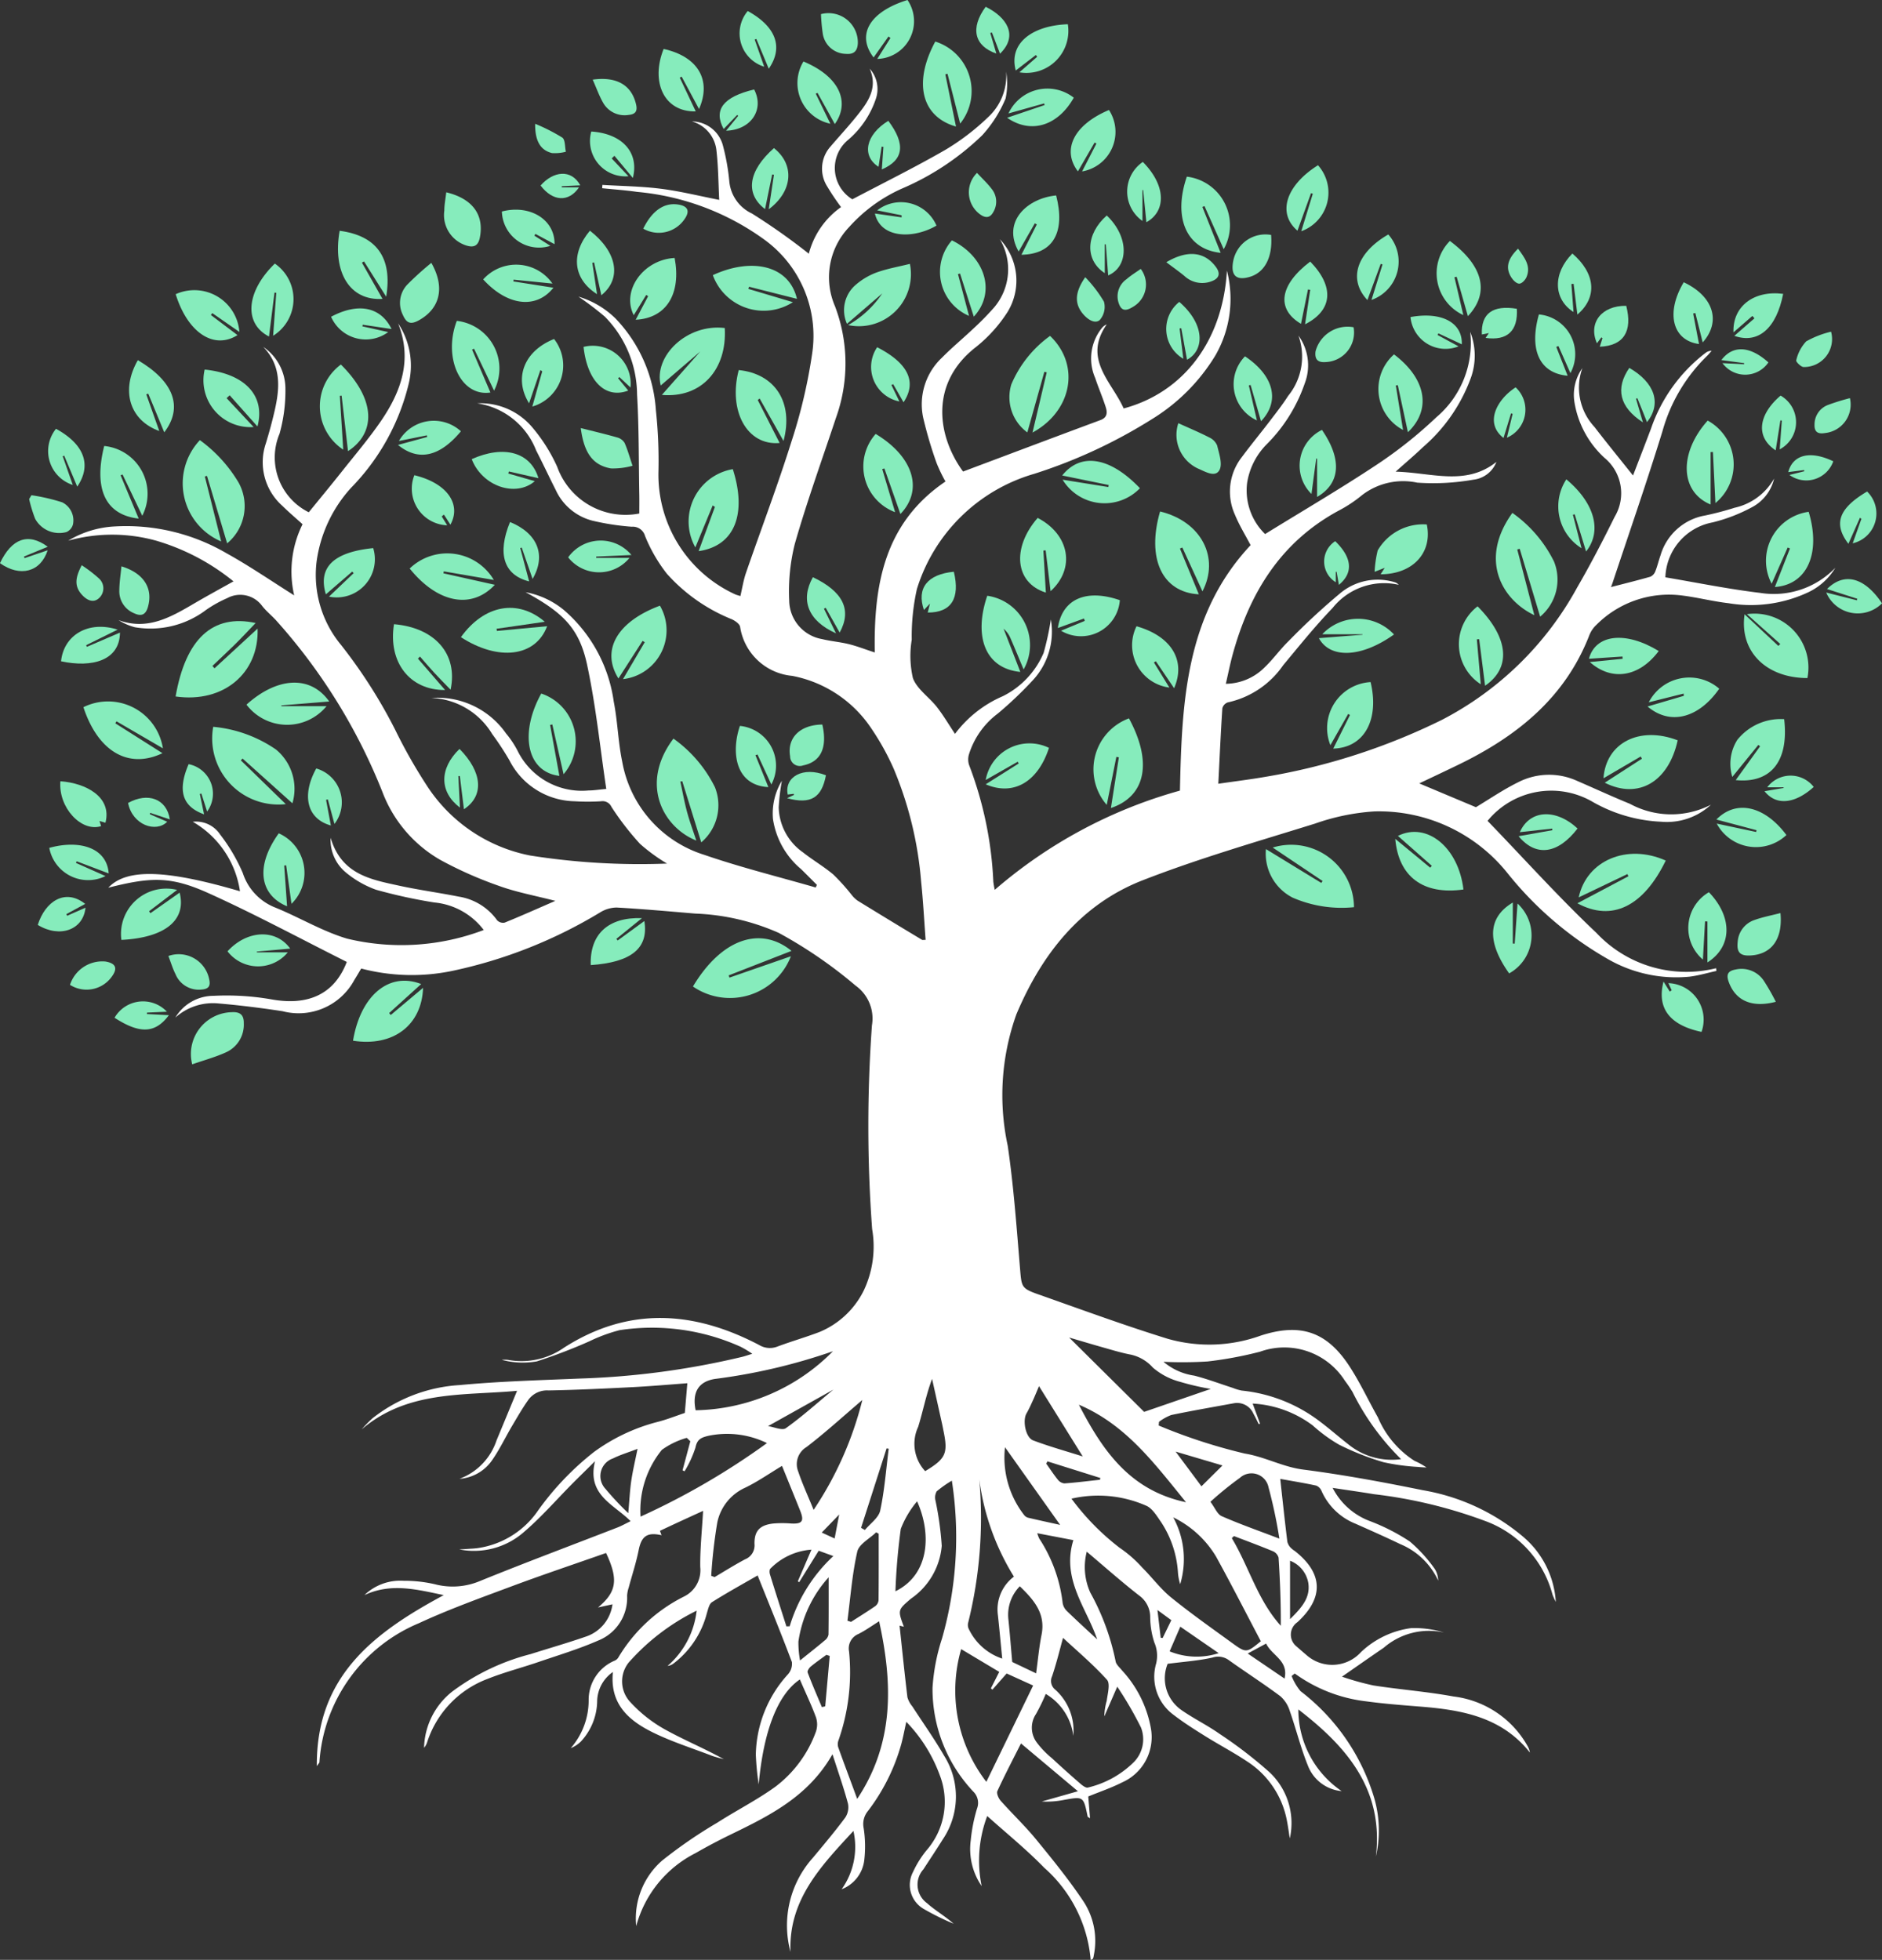 <svg id="Group_32" data-name="Group 32" xmlns="http://www.w3.org/2000/svg" xmlns:xlink="http://www.w3.org/1999/xlink" width="105.792" height="110.185" viewBox="0 0 105.792 110.185">
  <rect x="0" y="0" width="105.792" height="110.185" fill="#333333" stroke="none"/>
  <defs>
    <clipPath id="clip-path">
      <rect id="Rectangle_17" data-name="Rectangle 17" width="105.792" height="110.185" fill="#fff"/>
    </clipPath>
  </defs>
  <g id="Group_31" data-name="Group 31" clip-path="url(#clip-path)">
    <path id="Path_59" data-name="Path 59" d="M105.652,349.9l-2.8-2.515-.1.1,2.527,2.461A3.717,3.717,0,0,1,101.2,345.6a7.39,7.39,0,0,1,3.53,1.278,2.865,2.865,0,0,1,.922,3.022" transform="translate(-89.215 -304.738)" fill="#86ecbc"/>
    <path id="Path_60" data-name="Path 60" d="M313.613,353.642c.123.57.225,1.146.377,1.708s.348,1.082.521,1.61c-1.874-.748-3.2-3.192-1.286-5.733a7.363,7.363,0,0,1,2.333,2.734,2.743,2.743,0,0,1-.769,3.1l-1.067-3.434-.109.012" transform="translate(-275.369 -309.702)" fill="#86ecbc"/>
    <path id="Path_61" data-name="Path 61" d="M83.493,299.586c.56-3.229,2.077-4.661,4.5-4.132-.427.443-.8.847-1.195,1.235s-.823.786-1.236,1.179l.118.132,2.422-2.232c.088,2.489-1.9,4.2-4.6,3.818" transform="translate(-73.622 -260.428)" fill="#86ecbc"/>
    <path id="Path_62" data-name="Path 62" d="M712.143,243.91a7.293,7.293,0,0,1,2.338,2.732,2.715,2.715,0,0,1-.778,3.1l-1.149-3.816-.139.038.961,3.695c-1.805-.857-3.14-3.108-1.233-5.752" transform="translate(-627.127 -215.073)" fill="#86ecbc"/>
    <path id="Path_63" data-name="Path 63" d="M87.955,209.305a8.005,8.005,0,0,1,2.164,2.368,2.724,2.724,0,0,1-.633,3.434l-1.133-3.791-.122.028L89.15,215a3.547,3.547,0,0,1-1.194-5.7" transform="translate(-76.717 -184.559)" fill="#86ecbc"/>
    <path id="Path_64" data-name="Path 64" d="M334.99,446.872l-3.531,1.377.043.125,3.453-1.2a3.673,3.673,0,0,1-5.506,1.7c1.657-2.759,3.851-3.387,5.543-2" transform="translate(-290.497 -393.412)" fill="#86ecbc"/>
    <path id="Path_65" data-name="Path 65" d="M601.926,401.984l3.107,1.9.075-.107-2.805-1.881a3.531,3.531,0,0,1,4.569,3.353,6.9,6.9,0,0,1-3.45-.538,2.775,2.775,0,0,1-1.5-2.722" transform="translate(-530.761 -354.246)" fill="#86ecbc"/>
    <path id="Path_66" data-name="Path 66" d="M481.232,165.154l.8-3.39-.133-.031-.957,3.408a2.452,2.452,0,0,1-.9-2.7,6.462,6.462,0,0,1,2.178-2.726c1.725,1.647,1.231,4.238-1,5.441" transform="translate(-423.193 -140.83)" fill="#86ecbc"/>
    <path id="Path_67" data-name="Path 67" d="M754.941,406.405c-1.248,2.571-3.016,3.459-4.966,2.4l2.869-1.519-.058-.123-2.737,1.311c.443-2.081,2.719-3.041,4.891-2.072" transform="translate(-661.306 -358.022)" fill="#86ecbc"/>
    <path id="Path_68" data-name="Path 68" d="M549.519,243.2c2.318.557,3.367,2.6,2.382,4.49l-1.131-2.464-.135.057,1.063,2.574c-2.07-.111-2.945-2.022-2.179-4.658" transform="translate(-484.308 -214.444)" fill="#86ecbc"/>
    <path id="Path_69" data-name="Path 69" d="M521.835,341.581c1.3,2.391,1,4.364-1.013,5.043l.447-2.85-.141-.026-.54,2.7a3.053,3.053,0,0,1,1.247-4.864" transform="translate(-458.375 -301.196)" fill="#86ecbc"/>
    <path id="Path_70" data-name="Path 70" d="M44.127,336.363l-2.606-1.518-.069.111,2.65,1.68c-1.925.92-3.633-.116-4.443-2.586a3.122,3.122,0,0,1,4.468,2.313" transform="translate(-34.97 -294.291)" fill="#86ecbc"/>
    <path id="Path_71" data-name="Path 71" d="M313.8,159.554l2.161-2.443-2.225,1.913c-.413-1.648,1.469-3.488,3.6-3.231.136,2.331-1.311,3.956-3.534,3.761" transform="translate(-276.595 -137.352)" fill="#86ecbc"/>
    <path id="Path_72" data-name="Path 72" d="M328.66,225.137l-.975,2.36a2.988,2.988,0,0,1,2.106-4.4c.78,2.428.172,4.307-1.921,4.61l.915-2.487-.125-.083" transform="translate(-288.598 -196.721)" fill="#86ecbc"/>
    <path id="Path_73" data-name="Path 73" d="M439.532,19.756a2.919,2.919,0,0,1,1.4,4.612l-.712-2.8-.123.03.6,2.937c-1.963-.561-2.4-2.5-1.165-4.778" transform="translate(-386.958 -17.42)" fill="#86ecbc"/>
    <path id="Path_74" data-name="Path 74" d="M829.162,291.856l1.9,1.78.109-.107-1.875-1.677a3.032,3.032,0,0,1,3.4,3.592c-2.3,0-3.836-1.484-3.531-3.588" transform="translate(-731.097 -257.323)" fill="#86ecbc"/>
    <path id="Path_75" data-name="Path 75" d="M171.7,466.569,169.9,468.2l.088.111,1.82-1.531c-.073,2.109-1.689,3.329-3.939,2.975.41-2.484,1.977-3.9,3.826-3.19" transform="translate(-148.025 -411.245)" fill="#86ecbc"/>
    <path id="Path_76" data-name="Path 76" d="M762.443,352.223l2.092-1.351-.07-.124-2.093,1.226c.136-1.988,2.021-2.961,4.172-2.135-.508,2.322-2.2,3.343-4.1,2.384" transform="translate(-672.237 -308.218)" fill="#86ecbc"/>
    <path id="Path_77" data-name="Path 77" d="M153.382,178.124a2.92,2.92,0,0,1-.132-4.785c2.025,2.012,1.934,3.875.4,4.869l-.359-3.119-.1.007.191,3.028" transform="translate(-134.088 -152.845)" fill="#86ecbc"/>
    <path id="Path_78" data-name="Path 78" d="M401.369,128.845a1.876,1.876,0,0,1,.51-2.21,3.829,3.829,0,0,1,1.159-.68c.6-.215,1.238-.325,1.868-.482a2.926,2.926,0,0,1-3.473,3.442,5.7,5.7,0,0,0,1.918-1.779Z" transform="translate(-353.758 -110.638)" fill="#86ecbc"/>
    <path id="Path_79" data-name="Path 79" d="M253.321,334.349l-.633-2.8-.125.026.522,2.865c-1.819-.219-2.269-2.364-1.019-4.63a2.837,2.837,0,0,1,1.254,4.537" transform="translate(-221.641 -290.819)" fill="#86ecbc"/>
    <path id="Path_80" data-name="Path 80" d="M803.315,201.768v2.947c-1.733-.719-1.785-2.912-.163-4.718a2.81,2.81,0,0,1,.434,4.636l-.141-2.872-.131.007" transform="translate(-707.158 -176.351)" fill="#86ecbc"/>
    <path id="Path_81" data-name="Path 81" d="M351.026,177.66l1.232,2.416c-1.833.165-2.9-1.8-2.3-4.1,2.054.21,3.094,1.828,2.518,3.988l-1.344-2.391-.1.085" transform="translate(-308.432 -155.171)" fill="#86ecbc"/>
    <path id="Path_82" data-name="Path 82" d="M291.3,292.144l1.223-2.078-.122-.073-1.357,2.113c-1-1.6-.06-3.2,2.333-4.092a2.763,2.763,0,0,1-2.077,4.13" transform="translate(-256.28 -253.962)" fill="#86ecbc"/>
    <path id="Path_83" data-name="Path 83" d="M667.211,398.822c-2.265.321-3.651-.721-3.834-2.847l1.965,1.621.09-.106-1.906-1.681c1.633-.812,3.409.656,3.684,3.013" transform="translate(-584.946 -348.814)" fill="#86ecbc"/>
    <path id="Path_84" data-name="Path 84" d="M219.143,290.7c1.312-1.827,3.205-2.162,4.716-.865l-2.713.393.018.121,2.826-.265c-.652,1.735-2.748,1.976-4.847.616" transform="translate(-193.234 -254.878)" fill="#86ecbc"/>
    <path id="Path_85" data-name="Path 85" d="M469.062,287.435c-.253-.6-.49-1.184-.741-1.758a1.447,1.447,0,0,0-.386-.532l.942,2.43c-2.025-.2-2.621-2.052-1.86-4.282a2.8,2.8,0,0,1,2.045,4.143" transform="translate(-411.521 -249.799)" fill="#86ecbc"/>
    <path id="Path_86" data-name="Path 86" d="M343.621,128.262l-2.69-.68-.036.122,2.5.746a3.042,3.042,0,0,1-4.5-1.52c2.147-.993,4.275-.589,4.729,1.332" transform="translate(-298.825 -111.461)" fill="#86ecbc"/>
    <path id="Path_87" data-name="Path 87" d="M188.241,298.771l1.526,1.765c-1.988.019-3.213-1.568-2.872-3.7,2.28.192,3.61,1.659,3.182,3.683-.34-.352-.634-.644-.914-.948s-.539-.611-.808-.917l-.113.115" transform="translate(-164.748 -261.743)" fill="#86ecbc"/>
    <path id="Path_88" data-name="Path 88" d="M563.887,88.289c-1.936-.2-2.685-1.993-1.9-4.282a2.752,2.752,0,0,1,2.073,4.079l-1.081-2.425-.119.048,1.028,2.579" transform="translate(-495.272 -74.075)" fill="#86ecbc"/>
    <path id="Path_89" data-name="Path 89" d="M194.787,264.084a3.043,3.043,0,0,1,4.729.644l-2.814-.483-.017.11,2.887.645c-1.316,1.409-3.23,1.02-4.785-.915" transform="translate(-171.757 -232.122)" fill="#86ecbc"/>
    <path id="Path_90" data-name="Path 90" d="M411.363,206.364c2.1,1.258,2.708,3.133,1.388,4.5l-.9-2.559-.121.033.724,2.423a2.748,2.748,0,0,1-1.092-4.4" transform="translate(-362.137 -181.966)" fill="#86ecbc"/>
    <path id="Path_91" data-name="Path 91" d="M841.949,243.38c.7,2.338-.083,4.1-1.9,4.228l.848-2.168-.129-.053-.9,2.037a2.779,2.779,0,0,1,2.081-4.044" transform="translate(-740.279 -214.605)" fill="#86ecbc"/>
    <path id="Path_92" data-name="Path 92" d="M215.09,152.576a2.7,2.7,0,0,1,2.1,3.923l-1.126-2.359-.11.052,1.032,2.412c-1.668.254-2.681-1.956-1.89-4.028" transform="translate(-189.418 -134.537)" fill="#86ecbc"/>
    <path id="Path_93" data-name="Path 93" d="M825.86,342c.286,2.512-.879,3.618-2.723,3.425l1.369-1.9-.1-.077-1.462,1.8a2.524,2.524,0,0,1,.283-2.086A3.123,3.123,0,0,1,825.86,342" transform="translate(-725.567 -301.568)" fill="#86ecbc"/>
    <path id="Path_94" data-name="Path 94" d="M50.067,216l-1.109-2.321-.108.049,1.016,2.431c-1.845-.2-2.552-1.632-1.939-4.081A2.7,2.7,0,0,1,50.067,216" transform="translate(-42.07 -187.004)" fill="#86ecbc"/>
    <path id="Path_95" data-name="Path 95" d="M160.791,109.746c2.078.273,2.979,1.515,2.617,3.706l-1.245-1.982-.12.067,1.158,2.038c-1.834.12-2.822-1.491-2.41-3.828" transform="translate(-141.699 -96.771)" fill="#86ecbc"/>
    <path id="Path_96" data-name="Path 96" d="M486.734,250.4l-.275-2.292-.129.01c.046.782.092,1.563.139,2.364-1.74-.544-1.931-2.509-.46-4.2,1.8.937,2.132,2.845.725,4.121" transform="translate(-427.679 -217.165)" fill="#86ecbc"/>
    <path id="Path_97" data-name="Path 97" d="M121.915,325.7l-2.7.22,0,.044h2.539a2.869,2.869,0,0,1-4.5-.086c1.737-1.564,3.6-1.668,4.652-.177" transform="translate(-103.399 -286.262)" fill="#86ecbc"/>
    <path id="Path_98" data-name="Path 98" d="M448.633,118.545a2.686,2.686,0,0,1-.96-4.245c1.879.92,2.495,2.929,1.229,4.289l-.772-2.422-.117.027.621,2.351" transform="translate(-394.163 -100.786)" fill="#86ecbc"/>
    <path id="Path_99" data-name="Path 99" d="M694.7,288.317c1.742,1.754,1.919,3.441.422,4.464l-.332-2.617-.131.009.221,2.526a2.679,2.679,0,0,1-.179-4.381" transform="translate(-611.642 -254.229)" fill="#86ecbc"/>
    <path id="Path_100" data-name="Path 100" d="M656.319,168.516c1.788,1.346,2.138,3.086.782,4.375l-.568-2.645-.112.017.407,2.5a2.6,2.6,0,0,1-.51-4.244" transform="translate(-577.959 -148.592)" fill="#86ecbc"/>
    <path id="Path_101" data-name="Path 101" d="M633.646,324.359c.494,2.062-.313,3.686-2.1,3.739l.94-1.887-.1-.063-1,1.757a2.59,2.59,0,0,1,2.262-3.547" transform="translate(-556.601 -286.01)" fill="#86ecbc"/>
    <path id="Path_102" data-name="Path 102" d="M684.837,118.814l-.632-2.214-.124.025.5,2.129a2.59,2.59,0,0,1-.756-4.168c1.868,1.39,2.26,2.908,1.012,4.227" transform="translate(-602.323 -101.039)" fill="#86ecbc"/>
    <path id="Path_103" data-name="Path 103" d="M509.4,220.691a2.761,2.761,0,0,1-4.346-.48l2.57.412.02-.113-2.612-.535c1.044-1.318,2.7-1.036,4.368.716" transform="translate(-445.322 -193.242)" fill="#86ecbc"/>
    <path id="Path_104" data-name="Path 104" d="M60.4,422.884l-1.575,1.2.076.109,1.642-1.156c.4,1.555-.835,2.536-3.273,2.657a2.547,2.547,0,0,1,3.131-2.811" transform="translate(-50.446 -372.852)" fill="#86ecbc"/>
    <path id="Path_105" data-name="Path 105" d="M99.691,178.962a2.637,2.637,0,0,1-2.749-3.231c2.237.229,3.43,1.451,2.968,3.2l-1.563-1.754-.172.161,1.516,1.621" transform="translate(-85.437 -154.954)" fill="#86ecbc"/>
    <path id="Path_106" data-name="Path 106" d="M61.871,171.265c2.016,1.187,2.565,2.639,1.484,4.058l-.9-2.175-.111.039.731,2.061c-1.669-.6-2.185-2.277-1.205-3.984" transform="translate(-54.121 -151.016)" fill="#86ecbc"/>
    <path id="Path_107" data-name="Path 107" d="M120.734,129.388l.177-2.415-.1-.009-.309,2.468c-1.443-.739-1.282-2.534.328-4.1a2.426,2.426,0,0,1-.094,4.057" transform="translate(-105.381 -110.513)" fill="#86ecbc"/>
    <path id="Path_108" data-name="Path 108" d="M87.1,140.527l-1.517-1.054-.079.107L87,140.71c-1.34.843-2.808-.151-3.474-2.3a2.539,2.539,0,0,1,3.58,2.116" transform="translate(-73.65 -121.87)" fill="#86ecbc"/>
    <path id="Path_109" data-name="Path 109" d="M313.378,23.272c1.929.424,2.714,1.746,1.994,3.379l-.977-1.821-.107.054.9,1.9c-1.8.042-2.544-1.677-1.805-3.512" transform="translate(-276.078 -20.521)" fill="#86ecbc"/>
    <path id="Path_110" data-name="Path 110" d="M126.118,396.3a2.434,2.434,0,0,1,.714,3.963l-.3-2.166-.109.013c.053.751.106,1.5.161,2.291-1.533-.637-1.808-2.236-.468-4.1" transform="translate(-110.447 -349.449)" fill="#86ecbc"/>
    <path id="Path_111" data-name="Path 111" d="M484.1,92.929c.531,2.066-.166,3.307-1.952,3.336l.865-1.705-.114-.06-.907,1.584c-.959-1.691.494-3,2.109-3.154" transform="translate(-424.731 -81.942)" fill="#86ecbc"/>
    <path id="Path_112" data-name="Path 112" d="M302.095,122.669c.378,2.013-.458,3.388-2.189,3.474l.7-1.327-.11-.067-.7,1.139c-.708-1.384.54-3.127,2.3-3.219" transform="translate(-264.172 -108.166)" fill="#86ecbc"/>
    <path id="Path_113" data-name="Path 113" d="M414.1,0a2.12,2.12,0,0,1-1.7,3.312l.743-1.178-.112-.083-.836,1.18C411.21,1.95,411.977.656,414.1,0" transform="translate(-363.087)" fill="#86ecbc"/>
    <path id="Path_114" data-name="Path 114" d="M540.828,301.3l-1.025-1.516-.11.067.869,1.412a2.4,2.4,0,0,1-1.846-3.446c1.932.548,2.8,1.9,2.112,3.484" transform="translate(-474.829 -262.608)" fill="#86ecbc"/>
    <path id="Path_115" data-name="Path 115" d="M468.677,355.879l1.851-1.168-.054-.1-1.8,1.028a2.5,2.5,0,0,1,3.558-1.807c-.616,1.9-1.98,2.727-3.559,2.048" transform="translate(-413.266 -311.786)" fill="#86ecbc"/>
    <path id="Path_116" data-name="Path 116" d="M249.189,162.946l-.638,1.87c-.875-1.41-.282-2.944,1.406-3.615A2.409,2.409,0,0,1,248.733,165l.558-1.981Z" transform="translate(-218.811 -142.142)" fill="#86ecbc"/>
    <path id="Path_117" data-name="Path 117" d="M711.271,429.227a2.436,2.436,0,0,1-.471,3.927c-1.26-1.768-1.21-3.143.206-3.984v2.306l.106.006.159-2.255" transform="translate(-625.967 -378.429)" fill="#86ecbc"/>
    <path id="Path_118" data-name="Path 118" d="M653.908,252.213l.231-.362-.569.224a6.412,6.412,0,0,1,.173-1.2,2.947,2.947,0,0,1,2.761-1.462c.331,1.579-.777,2.8-2.6,2.8" transform="translate(-576.3 -219.927)" fill="#86ecbc"/>
    <path id="Path_119" data-name="Path 119" d="M785.374,323.161l-1.96.49a2.562,2.562,0,0,1,3.961-.764c-1.149,1.651-2.752,2.085-4.029,1l2.039-.6-.011-.127" transform="translate(-690.732 -284.167)" fill="#86ecbc"/>
    <path id="Path_120" data-name="Path 120" d="M91.111,484.237a2.351,2.351,0,0,1,2.211-2.932c.455-.03.7.128.689.625a1.7,1.7,0,0,1-.982,1.622c-.6.276-1.241.448-1.919.685" transform="translate(-80.307 -424.398)" fill="#86ecbc"/>
    <path id="Path_121" data-name="Path 121" d="M816.084,385.031l2.216.472.023-.1-2.257-.6c1.121-1.143,2.716-.763,3.936.871a2.5,2.5,0,0,1-3.918-.644" transform="translate(-719.583 -338.728)" fill="#86ecbc"/>
    <path id="Path_122" data-name="Path 122" d="M381.114,32.715a2.338,2.338,0,0,1-1.514-3.5c2.1.878,2.606,2.339,1.762,3.518l-.971-1.753-.1.045.823,1.693" transform="translate(-334.435 -25.758)" fill="#86ecbc"/>
    <path id="Path_123" data-name="Path 123" d="M485.316,11.557a2.36,2.36,0,0,1-2.724,2.7l1-.874-.073-.1-1.131.871c-.418-1.558.969-2.532,2.927-2.6" transform="translate(-425.29 -10.191)" fill="#86ecbc"/>
    <path id="Path_124" data-name="Path 124" d="M509.731,55.757l.807-1.569-.105-.054-.937,1.62c-.909-1.195-.258-2.606,1.746-3.451a2.255,2.255,0,0,1-1.511,3.454" transform="translate(-448.904 -46.119)" fill="#86ecbc"/>
    <path id="Path_125" data-name="Path 125" d="M502.945,285.012c.246-1.648,1.608-2.217,3.486-1.566a2.189,2.189,0,0,1-3.306,1.717l1.335-.553-.044-.134-1.471.536" transform="translate(-443.482 -249.703)" fill="#86ecbc"/>
    <path id="Path_126" data-name="Path 126" d="M646.928,111.483a2.287,2.287,0,0,1-.943,3.682l.619-1.994-.1-.034-.748,2.035c-1.106-1.171-.6-2.669,1.177-3.689" transform="translate(-568.89 -98.302)" fill="#86ecbc"/>
    <path id="Path_127" data-name="Path 127" d="M803.777,428.209v-2.3l-.135-.008q-.06,1.076-.12,2.15a2.328,2.328,0,0,1,.337-3.788c1.324,1.377,1.336,3.046-.082,3.947" transform="translate(-707.797 -374.102)" fill="#86ecbc"/>
    <path id="Path_128" data-name="Path 128" d="M612.125,124.382c1.375,1.414,1.262,2.741-.29,3.526l.289-1.936-.125-.022-.393,1.932c-1.414-.835-1.2-2.2.519-3.5" transform="translate(-538.474 -109.676)" fill="#86ecbc"/>
    <path id="Path_129" data-name="Path 129" d="M612.478,82.29l.649-2.107-.1-.033-.762,2.109c-1.155-.979-.648-2.549,1.154-3.679a2.308,2.308,0,0,1-.94,3.71" transform="translate(-539.331 -69.29)" fill="#86ecbc"/>
    <path id="Path_130" data-name="Path 130" d="M730.115,149.521a2.242,2.242,0,0,1,1.772,3.3l-.674-1.524-.121.049.639,1.621c-1.584-.138-2.178-1.458-1.614-3.451" transform="translate(-643.61 -131.843)" fill="#86ecbc"/>
    <path id="Path_131" data-name="Path 131" d="M280.86,439.214c-.063-1.736.982-2.709,2.878-2.64l-1.437,1.162.071.094,1.5-1.094c.253,1.532-.733,2.322-3.017,2.478" transform="translate(-247.652 -384.955)" fill="#86ecbc"/>
    <path id="Path_132" data-name="Path 132" d="M156.734,260.638a2.145,2.145,0,0,1-2.485,2.728l1.385-1.319-.08-.089-1.481,1.28c-.458-1.527.439-2.374,2.661-2.6" transform="translate(-135.755 -229.823)" fill="#86ecbc"/>
    <path id="Path_133" data-name="Path 133" d="M350.958,346.8l.726,1.793c-1.889-.1-2.093-2-1.6-3.441a2.248,2.248,0,0,1,1.767,3.294l-.777-1.686-.116.039" transform="translate(-308.492 -304.341)" fill="#86ecbc"/>
    <path id="Path_134" data-name="Path 134" d="M759.4,304.043c-1.1,1.466-2.635,1.715-3.874.618l1.845-.183c0-.042-.006-.085-.009-.127l-1.885.125c.366-1.383,2.068-1.573,3.924-.434" transform="translate(-666.159 -267.44)" fill="#86ecbc"/>
    <path id="Path_135" data-name="Path 135" d="M229.733,126.716a2.488,2.488,0,0,1,3.894.234l-2.184-.221-.014.1,2.252.354c-.974,1.228-2.6,1.016-3.948-.468" transform="translate(-202.572 -111.007)" fill="#86ecbc"/>
    <path id="Path_136" data-name="Path 136" d="M796.243,134.222c1.677.788,2.115,2.21,1.066,3.383l-.414-1.654-.122.028.329,1.716c-1.5-.2-1.885-1.76-.858-3.475" transform="translate(-701.596 -118.353)" fill="#86ecbc"/>
    <path id="Path_137" data-name="Path 137" d="M224.3,215.29c1.805-.808,3.314-.4,3.753,1.07l-1.662-.376-.031.114,1.488.43c-1.075.926-2.957.29-3.547-1.238" transform="translate(-197.785 -189.476)" fill="#86ecbc"/>
    <path id="Path_138" data-name="Path 138" d="M631.292,295.133c-1.875,1.335-3.6,1.351-4.222.207l2.453-.194v-.025h-2.264a2.759,2.759,0,0,1,4.034.013" transform="translate(-552.932 -259.462)" fill="#86ecbc"/>
    <path id="Path_139" data-name="Path 139" d="M619.108,204.428c1.133,1.648,1.049,3-.273,3.77V206.05l-.049-.014-.267,1.994a2.234,2.234,0,0,1,.589-3.6" transform="translate(-544.798 -180.259)" fill="#86ecbc"/>
    <path id="Path_140" data-name="Path 140" d="M478.861,43.944l2.107-.714-.028-.091-2.005.563a2.41,2.41,0,0,1,3.671-.886c-.881,1.568-2.393,2.068-3.746,1.129" transform="translate(-422.246 -37.324)" fill="#86ecbc"/>
    <path id="Path_141" data-name="Path 141" d="M587.889,173.053a2.238,2.238,0,0,1-.664-3.6c1.611,1.078,1.994,2.506.9,3.648l-.586-2.036-.1.021.455,1.966" transform="translate(-517.24 -149.42)" fill="#86ecbc"/>
    <path id="Path_142" data-name="Path 142" d="M741.431,227.935c1.58,1.32,2.028,2.9,1.11,4.057L741.9,229.9l-.1.025.486,1.883a2.773,2.773,0,0,1-.855-3.873" transform="translate(-653.383 -200.986)" fill="#86ecbc"/>
    <path id="Path_143" data-name="Path 143" d="M191.958,125c.776,1.367.5,2.552-.685,3.22-.469.265-.708.184-.917-.295a1.5,1.5,0,0,1,.247-1.7A16.955,16.955,0,0,1,191.958,125" transform="translate(-167.711 -110.221)" fill="#86ecbc"/>
    <path id="Path_144" data-name="Path 144" d="M275.681,113.324l-.408-1.841-.1.016.266,1.766c-1.347-.855-1.5-2.259-.4-3.569,1.522,1.183,1.814,2.682.644,3.628" transform="translate(-241.878 -96.727)" fill="#86ecbc"/>
    <path id="Path_145" data-name="Path 145" d="M32.193,298.256l-1.765.872.042.092,1.859-.8c-.015,1.572-1.565,1.99-3.313,1.613.157-1.49,1.549-2.3,3.178-1.781" transform="translate(-25.585 -262.855)" fill="#86ecbc"/>
    <path id="Path_146" data-name="Path 146" d="M277.453,164.655a2.131,2.131,0,0,1,2.639,2.282l-.626-.586-.071.066.57.694c-1.28.484-2.3-.522-2.512-2.457" transform="translate(-244.65 -145.152)" fill="#86ecbc"/>
    <path id="Path_147" data-name="Path 147" d="M826.965,139.517c-.377,1.932-1.4,2.835-2.744,2.359l1.13-.984-.116-.135-1.063.923c-.057-1.455,1.137-2.377,2.793-2.164" transform="translate(-726.729 -122.995)" fill="#86ecbc"/>
    <path id="Path_148" data-name="Path 148" d="M559.688,201.228c.626.285,1.2.524,1.746.806a.861.861,0,0,1,.439.455c.106.454.311,1.029.129,1.371-.233.438-.785.1-1.161-.06a2.089,2.089,0,0,1-1.152-2.572" transform="translate(-493.452 -177.437)" fill="#86ecbc"/>
    <path id="Path_149" data-name="Path 149" d="M358.474,73.858l.292-1.94-.1-.017-.4,1.948c-1.144-.869-.936-2.159.5-3.43,1.175.931,1.067,2.423-.291,3.439" transform="translate(-315.261 -62.093)" fill="#86ecbc"/>
    <path id="Path_150" data-name="Path 150" d="M211.359,91.451c1.483.356,2.136,1.269,1.89,2.536-.088.453-.317.59-.747.459a1.79,1.79,0,0,1-1.252-1.964c0-.33.068-.659.109-1.031" transform="translate(-186.274 -80.639)" fill="#86ecbc"/>
    <path id="Path_151" data-name="Path 151" d="M23.456,401.849c1.7-.469,3.235-.01,3.337,1.439l-1.8-.684-.042.092,1.663.74a2.22,2.22,0,0,1-3.161-1.587" transform="translate(-20.683 -354.182)" fill="#86ecbc"/>
    <path id="Path_152" data-name="Path 152" d="M276.113,203.55c.745.188,1.4.342,2.049.528a.7.7,0,0,1,.417.308c.181.414.3.854.447,1.284a4.152,4.152,0,0,1-1.212.15c-1.012-.178-1.516-.853-1.7-2.269" transform="translate(-243.468 -179.484)" fill="#86ecbc"/>
    <path id="Path_153" data-name="Path 153" d="M239.747,248.228c1.562.636,2.045,1.875,1.27,3.2l-.611-1.763-.083.025.5,1.877c-1.443-.36-1.8-1.574-1.074-3.34" transform="translate(-211.079 -218.88)" fill="#86ecbc"/>
    <path id="Path_154" data-name="Path 154" d="M28.655,371.507c1.426.1,2.913.88,2.532,2.333l-.335-.1.092.29c-1.118.355-2.415-1.057-2.289-2.523" transform="translate(-25.26 -327.584)" fill="#86ecbc"/>
    <path id="Path_155" data-name="Path 155" d="M725.329,387.965c-1.107,1.44-2.339,1.617-3.318.435l1.9-.337-.011-.09-1.818.2c.546-1.247,2-1.363,3.252-.2" transform="translate(-636.648 -341.388)" fill="#86ecbc"/>
    <path id="Path_156" data-name="Path 156" d="M790.168,466.756l.351.565.107-.075-.185-.4a2.052,2.052,0,0,1,1.863,2.74c-1.761-.371-2.531-1.308-2.136-2.83" transform="translate(-696.657 -411.572)" fill="#86ecbc"/>
    <path id="Path_157" data-name="Path 157" d="M197.99,228.756l-.362-.563-.126.1.307.5a2.061,2.061,0,0,1-1.845-2.816c1.892.459,2.643,1.668,2.027,2.779" transform="translate(-172.672 -199.26)" fill="#86ecbc"/>
    <path id="Path_158" data-name="Path 158" d="M417.483,96.814l-1.373-.278a2.172,2.172,0,0,1,3.333.857c-1.3.76-3.139.732-3.461-.679l1.5.214c0-.038,0-.076,0-.114" transform="translate(-366.801 -84.709)" fill="#86ecbc"/>
    <path id="Path_159" data-name="Path 159" d="M414.845,165.134c1.733.889,2.247,1.942,1.479,3.093l-.581-1.018-.1.045.448.927a1.979,1.979,0,0,1-1.251-3.048" transform="translate(-365.534 -145.61)" fill="#86ecbc"/>
    <path id="Path_160" data-name="Path 160" d="M192.76,200.775c-1.187,1.431-2.385,1.71-3.538.769l1.64-.447-.014-.092-1.574.316a2.261,2.261,0,0,1,3.485-.546" transform="translate(-166.85 -176.529)" fill="#86ecbc"/>
    <path id="Path_161" data-name="Path 161" d="M241.35,101.736a2.09,2.09,0,0,1-2.732-1.928c1.571-.409,2.984.448,2.96,1.836l-1.077-.577-.056.1.9.572" transform="translate(-210.406 -87.917)" fill="#86ecbc"/>
    <path id="Path_162" data-name="Path 162" d="M280.561,62.546c1.7.11,2.708,1.143,2.338,2.61l-1.037-1.246-.153.149.942,1a1.989,1.989,0,0,1-2.089-2.517" transform="translate(-247.324 -55.151)" fill="#86ecbc"/>
    <path id="Path_163" data-name="Path 163" d="M23.4,203.908c1.569.859,2.03,2.019,1.193,3.251l-.733-1.74-.085.029.567,1.616a2,2,0,0,1-.943-3.157" transform="translate(-20.251 -179.8)" fill="#86ecbc"/>
    <path id="Path_164" data-name="Path 164" d="M536.788,76.986c1.339,1.354,1.3,2.789.2,3.392l-.179-1.808h-.04v1.737a2.019,2.019,0,0,1,.021-3.32" transform="translate(-472.548 -67.884)" fill="#86ecbc"/>
    <path id="Path_165" data-name="Path 165" d="M385.29,277.633c-1.569-.7-2.021-1.866-1.3-3.156,1.684.8,2.212,1.829,1.506,3.113l-.785-1.391-.1.047.68,1.388" transform="translate(-338.296 -242.026)" fill="#86ecbc"/>
    <path id="Path_166" data-name="Path 166" d="M111.722,445.1l-1.877.167c0,.014,0,.029,0,.043h1.74a2.167,2.167,0,0,1-3.389-.057c1.084-1.19,2.709-1.289,3.523-.153" transform="translate(-95.407 -391.769)" fill="#86ecbc"/>
    <path id="Path_167" data-name="Path 167" d="M353.508,8.5l-.7-1.676-.092.032.535,1.528a1.958,1.958,0,0,1-.926-3.13c1.57.864,2.03,2.023,1.18,3.246" transform="translate(-310.293 -4.634)" fill="#86ecbc"/>
    <path id="Path_168" data-name="Path 168" d="M273.581,258.018a2.212,2.212,0,0,1-3.448-.03,2.244,2.244,0,0,1,3.556-.132l-1.981.09c0,.024,0,.048,0,.072Z" transform="translate(-238.195 -226.653)" fill="#86ecbc"/>
    <path id="Path_169" data-name="Path 169" d="M741.818,123.988l-.212-1.73-.124.015.119,1.572c-1.146-.734-1.17-2.177-.064-3.288,1.283,1.1,1.437,2.449.28,3.432" transform="translate(-653.15 -106.303)" fill="#86ecbc"/>
    <path id="Path_170" data-name="Path 170" d="M212.106,356.1c1.284,1.3,1.4,2.633.248,3.392l-.231-1.868-.083.005.089,1.771c-1.159-.88-1.173-2.188-.024-3.3" transform="translate(-186.275 -313.995)" fill="#86ecbc"/>
    <path id="Path_171" data-name="Path 171" d="M146.914,365.425a1.983,1.983,0,0,1,1.024,3.119l-.371-1.38-.1.024.269,1.442c-1.344-.372-1.657-1.688-.823-3.2" transform="translate(-129.138 -322.221)" fill="#86ecbc"/>
    <path id="Path_172" data-name="Path 172" d="M828.51,434.194c.14,1.463-.5,2.319-1.686,2.384-.585.032-.782-.178-.718-.766a1.391,1.391,0,0,1,.956-1.233c.456-.164.939-.253,1.447-.386" transform="translate(-728.426 -382.86)" fill="#86ecbc"/>
    <path id="Path_173" data-name="Path 173" d="M519.379,105.846l-.132-1.751h-.059v1.622c-1.138-.742-1.068-2.2.112-3.242,1.279,1.22,1.231,2.879.079,3.37" transform="translate(-457.086 -90.36)" fill="#86ecbc"/>
    <path id="Path_174" data-name="Path 174" d="M160.624,148a2.126,2.126,0,0,1-3.212-.86c1.5-.8,2.777-.581,3.4.689l-1.622-.242-.019.092,1.45.321" transform="translate(-138.801 -129.331)" fill="#86ecbc"/>
    <path id="Path_175" data-name="Path 175" d="M588.2,111.6c.1,1.22-.337,2.092-1.18,2.352-.758.233-1.092-.056-.959-.831A1.842,1.842,0,0,1,588.2,111.6" transform="translate(-516.748 -98.392)" fill="#86ecbc"/>
    <path id="Path_176" data-name="Path 176" d="M875.991,235.206l-.648,1.464c-.867-1.133-.535-2,1.05-2.939a1.721,1.721,0,0,1-.809,2.912l.49-1.378-.084-.059" transform="translate(-771.439 -206.097)" fill="#86ecbc"/>
    <path id="Path_177" data-name="Path 177" d="M555.283,143.572c1.476,1.285,1.406,2.732.433,3.251l-.323-1.772-.094.013.211,1.706a1.943,1.943,0,0,1-.226-3.2" transform="translate(-488.991 -126.598)" fill="#86ecbc"/>
    <path id="Path_178" data-name="Path 178" d="M838.739,191.139l.119-1.619-.081-.008-.265,1.684c-1.194-.792-.917-2.065.277-3.079a1.725,1.725,0,0,1-.049,3.022" transform="translate(-738.697 -165.876)" fill="#86ecbc"/>
    <path id="Path_179" data-name="Path 179" d="M871.413,276.773a1.927,1.927,0,0,1-3.136-.609L870,276.6l.023-.087-1.7-.546c.969-.968,2.111-.656,3.089.8" transform="translate(-765.621 -242.851)" fill="#86ecbc"/>
    <path id="Path_180" data-name="Path 180" d="M673.452,151.7l-1.309-.612-.049.09,1.179.64a1.976,1.976,0,0,1-2.7-1.648c1.732-.317,2.928.3,2.885,1.53" transform="translate(-591.286 -132.345)" fill="#86ecbc"/>
    <path id="Path_181" data-name="Path 181" d="M13.981,235.483a10.775,10.775,0,0,1,1.731.4,1.132,1.132,0,0,1,.606,1.241.653.653,0,0,1-.368.431,1.541,1.541,0,0,1-1.757-.744,7.642,7.642,0,0,1-.339-1.111l.127-.213" transform="translate(-12.216 -207.642)" fill="#86ecbc"/>
    <path id="Path_182" data-name="Path 182" d="M772.014,178.009c-1.33-.86-1.555-1.912-.764-3.061,1.423.821,1.833,1.994.995,3.05l-.54-1.344-.08.023.389,1.332" transform="translate(-679.662 -154.264)" fill="#86ecbc"/>
    <path id="Path_183" data-name="Path 183" d="M17.959,428.109c.421-1.336,1.548-2.07,2.666-1.182l-1.058.575.042.093,1.033-.456c-.12,1.249-1.444,1.728-2.682.97" transform="translate(-15.836 -376.109)" fill="#86ecbc"/>
    <path id="Path_184" data-name="Path 184" d="M390.377,6.554a1.649,1.649,0,0,1,2.067,1.636c-.019.43-.214.64-.666.6a1.338,1.338,0,0,1-1.306-1.143,10.775,10.775,0,0,1-.1-1.091" transform="translate(-344.223 -5.761)" fill="#86ecbc"/>
    <path id="Path_185" data-name="Path 185" d="M824.083,462.61c-1.355.355-2.275-.068-2.652-1.135-.148-.418-.023-.609.408-.683a1.505,1.505,0,0,1,1.583.654,12.486,12.486,0,0,1,.662,1.163" transform="translate(-724.261 -406.288)" fill="#86ecbc"/>
    <path id="Path_186" data-name="Path 186" d="M377.3,344.513c.3,1.3-.084,2.1-1.079,2.3a.543.543,0,0,1-.731-.514c-.177-1.03.554-1.769,1.809-1.783" transform="translate(-331.076 -303.781)" fill="#86ecbc"/>
    <path id="Path_187" data-name="Path 187" d="M758.3,147.712l.15-.476-.062-.046-.249.333c-.508-1.154.271-2.128,1.647-2.107.367,1.437-.144,2.246-1.486,2.3" transform="translate(-668.371 -128.223)" fill="#86ecbc"/>
    <path id="Path_188" data-name="Path 188" d="M343.15,43.978l-.757.791c-.592-1.088-.01-1.812,1.713-2.224.587,1.123-.167,2.276-1.576,2.319l.68-.837-.061-.049" transform="translate(-301.714 -37.515)" fill="#86ecbc"/>
    <path id="Path_189" data-name="Path 189" d="M56.842,269.305c1.256.382,1.782,1.233,1.494,2.27-.122.441-.361.565-.778.369a1.334,1.334,0,0,1-.835-1.3c.005-.441.076-.881.119-1.338" transform="translate(-50.016 -237.465)" fill="#86ecbc"/>
    <path id="Path_190" data-name="Path 190" d="M438.523,274.137l.124-.5-.338.361c-.425-1.228.2-2.012,1.681-2.151.361,1.492-.14,2.3-1.466,2.294" transform="translate(-386.372 -239.703)" fill="#86ecbc"/>
    <path id="Path_191" data-name="Path 191" d="M281.818,37.578c1.369-.189,2.191.323,2.438,1.4.09.392-.056.55-.422.584a1.385,1.385,0,0,1-1.441-.7c-.218-.385-.367-.81-.575-1.28" transform="translate(-248.499 -33.101)" fill="#86ecbc"/>
    <path id="Path_192" data-name="Path 192" d="M464.71,3.222c1.156.564,1.876,1.6.808,2.638l-.453-1.19-.094.025.341,1.158c-1.243-.428-1.478-1.432-.6-2.631" transform="translate(-409.305 -2.841)" fill="#86ecbc"/>
    <path id="Path_193" data-name="Path 193" d="M88.261,366l-.325-1.012-.086.023.239,1.146c-1.235-.438-1.5-1.347-.868-2.82A1.694,1.694,0,0,1,88.261,366" transform="translate(-76.618 -320.375)" fill="#86ecbc"/>
    <path id="Path_194" data-name="Path 194" d="M711.2,185.7l-.421,1.38c-1.1-.854-.349-2.184.681-2.845a1.71,1.71,0,0,1-.493,2.83l.324-1.342Z" transform="translate(-626.262 -162.457)" fill="#86ecbc"/>
    <path id="Path_195" data-name="Path 195" d="M57.517,477.01c-.774,1.042-1.646,1.056-3.055.145a1.848,1.848,0,0,1,2.945-.339l-1.12.05-.007.08,1.237.065" transform="translate(-48.023 -419.936)" fill="#86ecbc"/>
    <path id="Path_196" data-name="Path 196" d="M413.806,57.434c.981,1.312.88,2.2-.364,2.736.032-.446.061-.857.09-1.269l-.1-.012-.174,1.133c-.961-.612-.733-1.8.552-2.588" transform="translate(-363.873 -50.644)" fill="#86ecbc"/>
    <path id="Path_197" data-name="Path 197" d="M2.684,256.787l-1.336.551.031.088,1.3-.441c-.395,1.225-1.547,1.529-2.681.725.657-1.388,1.592-1.733,2.684-.924" transform="translate(0 -226.048)" fill="#86ecbc"/>
    <path id="Path_198" data-name="Path 198" d="M554.5,121.248c1.233-.733,2.189-.567,2.8.281.264.369.154.631-.232.779a1.463,1.463,0,0,1-1.54-.281c-.3-.25-.627-.478-1.025-.779" transform="translate(-488.94 -106.504)" fill="#86ecbc"/>
    <path id="Path_199" data-name="Path 199" d="M627.522,155.577a1.662,1.662,0,0,1-1.59,1.958c-.445.03-.6-.175-.55-.6a1.866,1.866,0,0,1,2.14-1.359" transform="translate(-551.434 -137.178)" fill="#86ecbc"/>
    <path id="Path_200" data-name="Path 200" d="M80.026,454.086a1.746,1.746,0,0,1,2.3,1.317c.089.394-.058.539-.43.568a1.41,1.41,0,0,1-1.465-.864c-.157-.312-.258-.652-.4-1.02" transform="translate(-70.565 -400.338)" fill="#86ecbc"/>
    <path id="Path_201" data-name="Path 201" d="M33.278,458.36a1.907,1.907,0,0,1,2-1.314c.577.1.693.381.353.846a1.74,1.74,0,0,1-2.349.467" transform="translate(-29.344 -402.988)" fill="#86ecbc"/>
    <path id="Path_202" data-name="Path 202" d="M706.493,146.437c.074,1.232-.528,1.814-1.755,1.639l.181-.271-.393.079c-.049-1.188.615-1.666,1.967-1.447" transform="translate(-621.228 -129.078)" fill="#86ecbc"/>
    <path id="Path_203" data-name="Path 203" d="M376.4,367.276c-.237,1.253-.836,1.652-2.183,1.287l.39-.187-.019-.058-.336.041c-.2-.989.854-1.6,2.149-1.083" transform="translate(-329.972 -323.688)" fill="#86ecbc"/>
    <path id="Path_204" data-name="Path 204" d="M855.966,157.716a1.572,1.572,0,0,1-1.542,1.988c-.147,0-.442-.3-.417-.372a2.309,2.309,0,0,1,.561-1.071,5.36,5.36,0,0,1,1.4-.545" transform="translate(-753.037 -139.069)" fill="#86ecbc"/>
    <path id="Path_205" data-name="Path 205" d="M512.488,131.816a7.25,7.25,0,0,1,1.053,1.376,1.118,1.118,0,0,1-.244,1.038c-.278.226-.679-.043-.935-.348-.477-.567-.473-1.207.126-2.065" transform="translate(-451.484 -116.231)" fill="#86ecbc"/>
    <path id="Path_206" data-name="Path 206" d="M63.22,380.553l-1.1-.365-.027.073.981.426c-.627.635-1.957.188-2.2-1.056,1.112-.62,2.173-.235,2.348.922" transform="translate(-53.675 -334.487)" fill="#86ecbc"/>
    <path id="Path_207" data-name="Path 207" d="M864.706,189.329a1.608,1.608,0,0,1-1.409,1.963c-.409.068-.6-.074-.58-.495a1.166,1.166,0,0,1,.768-1.09,12.383,12.383,0,0,1,1.221-.378" transform="translate(-760.717 -166.945)" fill="#86ecbc"/>
    <path id="Path_208" data-name="Path 208" d="M305.857,98.5c.489-.991,1.15-1.452,1.907-1.358.611.076.745.375.388.862a1.749,1.749,0,0,1-2.3.5" transform="translate(-269.696 -85.65)" fill="#86ecbc"/>
    <path id="Path_209" data-name="Path 209" d="M841.7,369.5c-.91.834-2.027,1.162-2.764.24l1.073-.183c0-.012,0-.024,0-.037h-.92a1.643,1.643,0,0,1,2.612-.02" transform="translate(-739.748 -325.257)" fill="#86ecbc"/>
    <path id="Path_210" data-name="Path 210" d="M852.751,216.817a1.609,1.609,0,0,1-2.464.767l.833-.207-.009-.068-.892.115c.266-1,1.257-1.22,2.532-.608" transform="translate(-749.698 -190.882)" fill="#86ecbc"/>
    <path id="Path_211" data-name="Path 211" d="M461.175,82.213c.3.322.589.589.823.9a1.132,1.132,0,0,1,.108,1.275c-.184.359-.437.38-.738.171a1.53,1.53,0,0,1-.193-2.345" transform="translate(-406.255 -72.493)" fill="#86ecbc"/>
    <path id="Path_212" data-name="Path 212" d="M819.707,166.882l-1.282-.172c.649-.857,1.608-.8,2.645.131a1.58,1.58,0,0,1-2.582.042l1.216.059c0-.02,0-.04,0-.059" transform="translate(-721.663 -146.466)" fill="#86ecbc"/>
    <path id="Path_213" data-name="Path 213" d="M532.605,127.864a1.448,1.448,0,0,1-.435,2.134c-.462.291-.7.2-.834-.314a1.175,1.175,0,0,1,.472-1.241c.244-.214.526-.385.8-.579" transform="translate(-468.482 -112.747)" fill="#86ecbc"/>
    <path id="Path_214" data-name="Path 214" d="M630.244,259.062v.584a1.363,1.363,0,0,1-.033-2.309c.944.913,1.036,1.776.205,2.456l-.124-.734-.048,0" transform="translate(-555.155 -226.911)" fill="#86ecbc"/>
    <path id="Path_215" data-name="Path 215" d="M257.047,83.3c.7-.8,1.715-.949,2.23-.008l-1.04.05c0,.021,0,.042,0,.063h.969c-.582.858-1.483.793-2.159-.1" transform="translate(-226.657 -72.872)" fill="#86ecbc"/>
    <path id="Path_216" data-name="Path 216" d="M36.654,268.789a7.59,7.59,0,0,1,.986.758.747.747,0,0,1-.033,1.107c-.35.3-.733.047-.994-.266-.413-.5-.268-1,.041-1.6" transform="translate(-32.06 -237.01)" fill="#86ecbc"/>
    <path id="Path_217" data-name="Path 217" d="M254.447,58.868a10.471,10.471,0,0,1,1.526.776c.169.123.139.521.2.795a2.4,2.4,0,0,1-.779.075c-.645-.157-.96-.672-.947-1.646" transform="translate(-224.364 -51.908)" fill="#86ecbc"/>
    <path id="Path_218" data-name="Path 218" d="M717.576,118.239c.368.515.738.974.475,1.6-.068.159-.254.361-.4.369s-.338-.174-.436-.322c-.36-.543-.245-1.051.358-1.643" transform="translate(-632.242 -104.26)" fill="#86ecbc"/>
    <path id="Path_219" data-name="Path 219" d="M47.148,75.941c.617,2.083,2.292,2.349,3.892,2.7,1.1.237,2.209.387,3.308.606a3.27,3.27,0,0,1,2.158,1.328.465.465,0,0,0,.42.136c.906-.368,1.8-.767,2.855-1.226-1.173-.3-2.188-.487-3.143-.832a22.115,22.115,0,0,1-3.332-1.475,7.437,7.437,0,0,1-3.236-3.789,32.2,32.2,0,0,0-6-9.687c-.253-.275-.553-.513-.779-.808a1.526,1.526,0,0,0-1.954-.429,6.949,6.949,0,0,0-1.18.656,5.178,5.178,0,0,1-4.011.981,3.243,3.243,0,0,1-.919-.4c1.584.581,2.87-.127,4.153-.879.745-.437,1.5-.85,2.308-1.3a12.409,12.409,0,0,0-4.348-2.288,9.224,9.224,0,0,0-4.942,0,5.6,5.6,0,0,1,2.621-.8A11.186,11.186,0,0,1,41.3,59.945c1.3.72,2.533,1.569,3.8,2.366a5.977,5.977,0,0,1,.47-4c-.391-.355-.779-.682-1.139-1.038a3.277,3.277,0,0,1-.923-3.509c.183-.6.35-1.21.491-1.823.295-1.283.392-2.54-.638-3.6a2.851,2.851,0,0,1,1.246,2.392,8.92,8.92,0,0,1-.331,2.493,3.439,3.439,0,0,0,1.644,4.413c.612-.753,1.236-1.506,1.843-2.271.746-.941,1.527-1.859,2.206-2.847,1.146-1.669,1.787-3.462.974-5.5a4.285,4.285,0,0,1,.6,3.366,12.565,12.565,0,0,1-3.243,5.873,7.7,7.7,0,0,0-1.941,4.156,6.165,6.165,0,0,0,1.379,4.686,28.673,28.673,0,0,1,3.041,4.768,29.316,29.316,0,0,0,1.837,3.226,8.96,8.96,0,0,0,5.743,3.839,39.526,39.526,0,0,0,7.7.454,10.061,10.061,0,0,1-1.518-1.107,15.741,15.741,0,0,1-1.606-2.079.547.547,0,0,0-.585-.317,12.12,12.12,0,0,1-1.475,0,4.2,4.2,0,0,1-3.675-2.3,16.056,16.056,0,0,0-.971-1.481,4.189,4.189,0,0,0-3.418-2.028,4.7,4.7,0,0,1,4.2,2,5.24,5.24,0,0,1,.652.982,4.026,4.026,0,0,0,3.985,2.22c.292,0,.584-.05.995-.087-.352-2.354-.586-4.7-1.08-6.991-.441-2.046-1.357-2.927-3.455-4.068a4.7,4.7,0,0,1,2.171,1.017,8.3,8.3,0,0,1,2.784,5.132c.221,1.117.244,2.273.478,3.386a6.717,6.717,0,0,0,4.619,5.233c2.052.707,4.168,1.229,6.255,1.833l.068-.148c-.294-.294-.587-.588-.883-.88a4.557,4.557,0,0,1-1.586-2.818,3.542,3.542,0,0,1,.5-2.153,11.932,11.932,0,0,0-.178,1.5,3.19,3.19,0,0,0,1.351,2.514c.555.439,1.177.8,1.716,1.253a11.655,11.655,0,0,1,1.047,1.165,1.6,1.6,0,0,0,.327.31q1.8,1.109,3.618,2.2c.027.016.072,0,.2,0-.083-1.1-.14-2.189-.253-3.275a20.7,20.7,0,0,0-1.54-6.34,14.273,14.273,0,0,0-1.256-2.265,6.893,6.893,0,0,0-4.456-2.962,3.262,3.262,0,0,1-2.923-2.754c-.028-.168-.283-.343-.472-.43a9.779,9.779,0,0,1-3.644-2.555,8.79,8.79,0,0,1-1.228-2.123.715.715,0,0,0-.749-.522,13.9,13.9,0,0,1-2.205-.339A3.124,3.124,0,0,1,59.8,56.381c-.373-.737-.722-1.486-1.1-2.222a4.218,4.218,0,0,0-3.313-2.645,3.806,3.806,0,0,1,3.13,1.388,9.4,9.4,0,0,1,1.369,2.184A4.075,4.075,0,0,0,64.5,57.708c0-.337.005-.682,0-1.027-.035-1.89-.015-3.783-.126-5.669a6.284,6.284,0,0,0-1.81-4.37,16.6,16.6,0,0,0-1.486-1.127,5,5,0,0,1,2.1,1.244A8.215,8.215,0,0,1,65.432,51.9a26.7,26.7,0,0,1,.144,3.477,7.4,7.4,0,0,0,4.332,6.885c.071.028.146.047.274.088.107-.451.173-.9.318-1.314.846-2.453,1.771-4.881,2.547-7.356A29.756,29.756,0,0,0,74.219,48.7a6.685,6.685,0,0,0-2.688-6.389,14.392,14.392,0,0,0-7.152-2.685c-.652-.094-1.311-.139-1.967-.206q.007-.093.013-.187c1.1.068,2.2.079,3.294.218s2.156.406,3.273.624c-.047-.92-.05-1.845-.154-2.758a1.9,1.9,0,0,0-1.381-1.652,1.816,1.816,0,0,1,1.751,1.385,12.252,12.252,0,0,1,.35,1.97,2.22,2.22,0,0,0,1.271,1.821,35.852,35.852,0,0,1,3.2,2.26,4.618,4.618,0,0,1,1.812-2.62,13.35,13.35,0,0,1-.774-1.153,1.866,1.866,0,0,1,.183-2.254c.5-.585,1.022-1.148,1.5-1.746.613-.762,1.173-1.556.7-2.629a1.706,1.706,0,0,1,.341,1.713,5.212,5.212,0,0,1-1.532,2.273,2.056,2.056,0,0,0,.216,3.358c1.746-.92,3.527-1.8,5.244-2.789a13.307,13.307,0,0,0,2.38-1.82,3.19,3.19,0,0,0,1.024-2.564,4.09,4.09,0,0,1-.033,1.507,7.163,7.163,0,0,1-1.309,2.061,14.9,14.9,0,0,1-4.5,2.995,8.769,8.769,0,0,0-2.986,2.17,4.092,4.092,0,0,0-.8,4.44,9.04,9.04,0,0,1,.055,6.3c-.78,2.351-1.624,4.683-2.306,7.062a10.968,10.968,0,0,0-.318,3.2,2.228,2.228,0,0,0,1.855,2.165c.5.122,1.012.161,1.507.284.472.117.928.3,1.449.466-.065-3.783.524-7.274,3.974-9.612a8.45,8.45,0,0,1-.5-1.037,23.4,23.4,0,0,1-.75-2.534,3.6,3.6,0,0,1,1.062-3.4c.566-.574,1.192-1.089,1.777-1.645a15.365,15.365,0,0,0,1.155-1.181,3.31,3.31,0,0,0,.312-3.825,3.377,3.377,0,0,1,.435,4.088,8.115,8.115,0,0,1-1.763,1.963c-2.638,2.036-2.2,5.011-.74,7.012,2.576-.967,5.147-1.938,7.725-2.894.391-.145.387-.428.3-.712-.177-.561-.414-1.1-.6-1.661a2.723,2.723,0,0,1,.406-2.834.687.687,0,0,1,.246-.172c-1.363,1.953.291,3.228.951,4.726C95.092,50.9,97.3,48,97.532,44.053a6.373,6.373,0,0,1-.658,4.784A10.732,10.732,0,0,1,93.321,52.4a28.9,28.9,0,0,1-6.616,3.075,9.735,9.735,0,0,0-6.6,6.477,12.2,12.2,0,0,0-.291,2.852,5.587,5.587,0,0,0,.066,2.159c.231.62.907,1.064,1.344,1.62.362.461.661.973,1.022,1.514a6.628,6.628,0,0,1,2.683-2.116,4.832,4.832,0,0,0,2.3-2.439,15.884,15.884,0,0,0,.406-1.875,4.016,4.016,0,0,1-1.054,3.458,21.538,21.538,0,0,1-1.925,1.827,4.557,4.557,0,0,0-1.634,2.325,1.012,1.012,0,0,0,.013.563A20.935,20.935,0,0,1,84.4,78.4a4.114,4.114,0,0,0,.081.465A26.873,26.873,0,0,1,94.89,73.287c.109-4.967.314-9.894,3.973-13.8-.295-.564-.638-1.116-.88-1.709a3.145,3.145,0,0,1,.387-3.242c.517-.695,1.068-1.364,1.594-2.053.346-.454.7-.906,1.007-1.385a3.5,3.5,0,0,0,.581-3.392,2.843,2.843,0,0,1,.353,2.691,8.942,8.942,0,0,1-2.142,3.424A3.94,3.94,0,0,0,98.665,56a3.423,3.423,0,0,0,1.012,2.863c2.106-1.3,4.243-2.55,6.3-3.915A24.446,24.446,0,0,0,109.3,52.3a5.475,5.475,0,0,0,1.907-4.806,3.674,3.674,0,0,1,.035,2.593,9.38,9.38,0,0,1-2.693,3.892c-.462.444-.953.857-1.534,1.377,2.005.047,3.937.827,5.665-.549a1.576,1.576,0,0,1-1.3,1,12.94,12.94,0,0,1-3.151.166,3.79,3.79,0,0,0-3.1.7,7.53,7.53,0,0,1-1.327.88c-3.254,1.763-5,4.628-5.948,8.083-.144.524-.248,1.059-.384,1.646a3.125,3.125,0,0,0,2.17-.914c.483-.459.874-1.015,1.352-1.481a38.644,38.644,0,0,1,2.89-2.681,3.285,3.285,0,0,1,2.831-.7,2.561,2.561,0,0,1,.283.076.481.481,0,0,1,.192.135,3.7,3.7,0,0,0-3.718,1.305c-.982,1.018-1.871,2.128-2.778,3.217a5.085,5.085,0,0,1-3.111,2.088.477.477,0,0,0-.307.334c-.09,1.37-.151,2.743-.227,4.241.985-.144,1.833-.247,2.672-.394a35.784,35.784,0,0,0,9.9-3.2,18.2,18.2,0,0,0,7.609-7.456c.75-1.292,1.438-2.622,2.1-3.96a2.579,2.579,0,0,0-.577-3.317,5.416,5.416,0,0,1-1.691-3.169,2.6,2.6,0,0,1,.452-1.872,3.241,3.241,0,0,0,.68,3.307c.69.9,1.411,1.78,2.167,2.73.342-.889.68-1.759,1.01-2.632a9.051,9.051,0,0,1,3.058-4.254.569.569,0,0,1,.353-.125c-.09.1-.173.208-.271.3a9.4,9.4,0,0,0-2.492,4.212c-.878,2.854-1.859,5.676-2.8,8.511-.036.107-.077.213-.095.261.735-.19,1.48-.373,2.217-.584a.539.539,0,0,0,.273-.3c.117-.291.187-.6.293-.9a3.18,3.18,0,0,1,2.511-2.241,17.065,17.065,0,0,0,1.654-.435,3.392,3.392,0,0,0,2.22-1.64,2.453,2.453,0,0,1-1.224,1.6,9.355,9.355,0,0,1-2.233.864,3.25,3.25,0,0,0-2.655,3.087c1.774.3,3.548.663,5.339.877a4.8,4.8,0,0,0,4.214-1.412,3.532,3.532,0,0,1-1.506,1.369,7.585,7.585,0,0,1-4.494.622c-.878-.1-1.741-.325-2.618-.434a5.747,5.747,0,0,0-4.8,1.639,1.613,1.613,0,0,0-.4.571c-1.363,3.536-4.075,5.706-7.36,7.3-.757.368-1.52.725-2.21,1.055l3.185,1.338c.75-.45,1.53-.986,2.369-1.4a3.8,3.8,0,0,1,3.315-.082c.993.429,1.975.885,2.976,1.293a4.864,4.864,0,0,0,4.551.049,3.635,3.635,0,0,1-2.8.956,8.5,8.5,0,0,1-3.82-1.1,4.625,4.625,0,0,0-5.937,1.052c2.031,2.1,3.992,4.289,6.121,6.3a6.926,6.926,0,0,0,6.726,1.984l.017.153c-.5.11-1,.26-1.508.322a7.7,7.7,0,0,1-4.652-1.024,19.8,19.8,0,0,1-5.572-4.783,9.25,9.25,0,0,0-7.5-3.483,12.409,12.409,0,0,0-3.335.686c-3.244,1.01-6.52,1.953-9.682,3.185-3.494,1.361-5.678,4.164-7.1,7.535a13.483,13.483,0,0,0-.488,7.384c.337,2.292.5,4.612.694,6.923.084,1.005.072,1.1.993,1.427,2.427.854,4.842,1.746,7.3,2.507a8.511,8.511,0,0,0,5.232-.176c2.226-.724,3.711-.234,4.987,1.717.6.919,1.066,1.926,1.607,2.886a5.4,5.4,0,0,0,2.055,2.438,3.875,3.875,0,0,1,.676.374c-.157-.011-.314-.014-.469-.033a12.2,12.2,0,0,1-1.952-.266,15.119,15.119,0,0,1-2.5-.987,8.623,8.623,0,0,1-1.475-1.078,6.189,6.189,0,0,0-3.379-1.231l.416,1.13-.074.025c-.1-.192-.186-.388-.294-.574a1,1,0,0,0-1.1-.6c-1.174.216-2.351.418-3.519.661a2.671,2.671,0,0,0-.694.386l-.017.206a30.946,30.946,0,0,0,4.834,1.575c1.146.187,2.131.751,3.276.9,2.261.291,4.509.708,6.744,1.163a11.8,11.8,0,0,1,5.615,2.6,5.223,5.223,0,0,1,1.854,3.677,3.292,3.292,0,0,1-.185-.408,6.071,6.071,0,0,0-3.748-4.126,26.789,26.789,0,0,0-6.292-1.521c-.735-.122-1.473-.225-2.32-.354a3.88,3.88,0,0,0,2.143,1.885,11.409,11.409,0,0,1,2.192,1.127,8.286,8.286,0,0,1,1.411,1.552,1.3,1.3,0,0,1,.187.649,4.057,4.057,0,0,0-2.129-2.05c-.831-.4-1.678-.774-2.523-1.15a3.509,3.509,0,0,1-1.906-1.842.548.548,0,0,0-.3-.3c-.668-.145-1.344-.254-2.02-.376.133,1.216.256,2.379.4,3.54a.757.757,0,0,0,.19.333,1.332,1.332,0,0,0,.231.182c1.591,1.253,1.641,2.628.145,4a.848.848,0,0,0-.11,1.312c.216.192.436.381.656.569a2.179,2.179,0,0,0,3.028-.2,5.061,5.061,0,0,1,2.832-1.348,5.73,5.73,0,0,1,1.833.248,3.876,3.876,0,0,0-3.382.852c-.759.52-1.513,1.048-2.353,1.631a15.092,15.092,0,0,0,1.769.494c1.5.234,3.012.345,4.5.62a5.531,5.531,0,0,1,4.166,2.791,1.075,1.075,0,0,1,.129.361c-1.6-2.017-3.851-2.4-6.191-2.586-1-.08-2-.156-3-.292a8.509,8.509,0,0,1-4.027-1.566l-.176.141a3.056,3.056,0,0,0,.5.851,11.812,11.812,0,0,1,4.149,6.03,6.538,6.538,0,0,1,.088,3.266c.445-3.753-1.616-6.158-4.36-8.268a5.552,5.552,0,0,0,2.433,4.591,2.239,2.239,0,0,1-1.854-1.331c-.429-1.025-.69-2.119-1.06-3.171a1.806,1.806,0,0,0-.53-.832c-.946-.706-1.941-1.346-2.9-2.03a1.009,1.009,0,0,0-.917-.142c-.788.176-1.6.231-2.519.35a2.174,2.174,0,0,0,.763,2.591c.691.485,1.462.857,2.151,1.344a24.618,24.618,0,0,1,2.8,2.15,3.924,3.924,0,0,1,1.153,3.731c-.055-.341-.1-.685-.167-1.024a5.07,5.07,0,0,0-2.218-3.294c-.768-.513-1.59-.944-2.374-1.434-.6-.375-1.2-.752-1.761-1.184a2.657,2.657,0,0,1-.994-2.892,1.865,1.865,0,0,0-.1-1.185,4.706,4.706,0,0,1-.234-1.441,1.485,1.485,0,0,0-.609-1.192c-.992-.772-1.933-1.609-2.957-2.473a3.482,3.482,0,0,0,.2,2.3,13.47,13.47,0,0,1,1.422,3.858c.026.188.235.354.367.524a6.463,6.463,0,0,1,1.623,3.285,2.783,2.783,0,0,1-1.617,3c-.607.31-1.261.528-1.91.795l.1,1.225c-.085-.058-.131-.073-.136-.1-.232-1.134-.231-1.13-1.338-.931a4.971,4.971,0,0,1-1.237.088l2.029-.577-3.2-2.687c-.414.821-.894,1.738-1.327,2.677-.06.13.065.41.187.547.654.736,1.373,1.417,1.995,2.177.932,1.138,1.863,2.286,2.676,3.508a4.047,4.047,0,0,1,.56,3.011.713.713,0,0,1-.041.171c-.013.029-.059.043-.131.091a7.787,7.787,0,0,0-2.612-5.193c-1.013-1.043-2.153-1.963-3.205-2.909a7.087,7.087,0,0,0-.312,3.94,3.685,3.685,0,0,1-.615-2.565,9.209,9.209,0,0,1,.353-1.79.887.887,0,0,0-.2-.949,8.411,8.411,0,0,1-2.3-5.847,11.134,11.134,0,0,1,.532-2.766,20.781,20.781,0,0,0,.554-8.877,6.214,6.214,0,0,0-.851.6.7.7,0,0,0-.072.507,18.112,18.112,0,0,1,.355,2.559,4.02,4.02,0,0,1-1.73,2.968c-.746.637-.747.636-.4,1.579l-.24-.062c.144,1.348.279,2.689.441,4.028a1.384,1.384,0,0,0,.272.508c.6.926,1.24,1.825,1.79,2.778a4.3,4.3,0,0,1-.073,4.7c-.354.568-.727,1.124-1.091,1.686a1.285,1.285,0,0,0,.2,1.9c.461.415,1.015.727,1.5,1.16a14.828,14.828,0,0,1-1.685-.834,1.556,1.556,0,0,1-.6-2.073,5.592,5.592,0,0,1,.779-1.243,4.141,4.141,0,0,0,.721-4.215,8.473,8.473,0,0,0-1.877-2.988c-.105.475-.176.855-.275,1.228a11.082,11.082,0,0,1-1.879,3.784,1.149,1.149,0,0,0-.242.966,6.737,6.737,0,0,1,.032,1.814,2,2,0,0,1-1.27,1.621,4.1,4.1,0,0,0,.663-3.278c-1.837,1.985-3.654,3.88-3.538,6.8a5.7,5.7,0,0,1,1.266-5.3c.617-.742,1.24-1.481,1.814-2.255a1.046,1.046,0,0,0,.149-.788c-.236-.883-.541-1.748-.869-2.77-1.366,2.4-3.57,3.469-5.773,4.54-.654.318-1.3.661-1.929,1.022a6.486,6.486,0,0,0-3.331,4.1,4.315,4.315,0,0,1,1.457-3.683,26.33,26.33,0,0,1,3.1-2.13c1.073-.689,2.221-1.269,3.253-2.012a6.756,6.756,0,0,0,2.29-3.1,1.261,1.261,0,0,0,0-.827c-.265-.716-.6-1.407-.9-2.113-1.272.854-2.047,2.956-2.315,5.9a15.5,15.5,0,0,1-.161-1.673,6.876,6.876,0,0,1,1.8-4.51.885.885,0,0,0,.226-.7c-.608-1.618-1.265-3.217-1.925-4.865-.841.485-1.718.967-2.563,1.5-.162.1-.22.4-.288.615a5.174,5.174,0,0,1-1.891,2.847.67.67,0,0,1-.32.124,4.816,4.816,0,0,0,1.634-3.106,12.39,12.39,0,0,0-3.818,2.914,1.7,1.7,0,0,0,.1,2.238,7.765,7.765,0,0,0,1.875,1.491c1.092.613,2.26,1.092,3.376,1.71-.242-.07-.49-.124-.724-.214-1.1-.422-2.232-.78-3.284-1.3-1.336-.662-2.417-1.588-2.231-3.391a2.04,2.04,0,0,0-.885,1.614,3.412,3.412,0,0,1-.921,2.3,1.745,1.745,0,0,1-.565.367,4.083,4.083,0,0,0,1.007-2.711,2.386,2.386,0,0,1,1.43-2.194.456.456,0,0,0,.227-.174,8.937,8.937,0,0,1,3.716-3.451,1.649,1.649,0,0,0,.9-1.649c-.014-1.035.1-2.071.159-3.161-.782.358-1.606.734-2.423,1.122a2.558,2.558,0,0,0,.091.248c-.815-.186-1.134.054-1.29.842-.141.708-.372,1.4-.559,2.1a1.8,1.8,0,0,0-.09.455,2.583,2.583,0,0,1-1.629,2.526c-1.094.479-2.246.825-3.379,1.213-.948.324-1.924.576-2.852.947a5.653,5.653,0,0,0-3.383,3.566.882.882,0,0,1-.17.3,4.148,4.148,0,0,1,1.6-3.173,12.6,12.6,0,0,1,4.392-2.094c1.031-.327,2.071-.625,3.092-.979a2.213,2.213,0,0,0,1.507-1.819l-.814.177c1.058-.877,1.151-1.58.453-3.063-1.773.624-3.56,1.222-5.323,1.88-1.749.653-3.511,1.287-5.2,2.069a9.123,9.123,0,0,0-5.589,7.814c0,.032-.039.061-.146.221-.043-5.076,3.229-7.515,7.135-9.615-1.533-.32-2.965-.7-4.461,0a2.908,2.908,0,0,1,2.2-.806,7.644,7.644,0,0,1,1.753.192,3.945,3.945,0,0,0,2.527-.172c2.567-1.044,5.165-2.014,7.749-3.018.229-.089.444-.212.735-.353-.955-.959-2.469-1.471-2-3.373-.5.5-.876.861-1.245,1.233-.927.934-1.794,1.938-2.794,2.786a4.246,4.246,0,0,1-3.591.942c.17-.01.34-.019.511-.031s.355-.019.53-.044a4.963,4.963,0,0,0,3.3-1.99,16,16,0,0,1,3.238-3.42,10.479,10.479,0,0,1,3.552-1.68c.529-.133,1.039-.339,1.546-.508l.142-1.67c-.983.072-2,.163-3.013.216-1.594.082-3.188.159-4.783.189a1.3,1.3,0,0,0-1.127.508c-.34.477-.634.989-.933,1.494-.379.642-.7,1.323-1.126,1.931a2.428,2.428,0,0,1-1.826,1.036,3.466,3.466,0,0,0,2.084-2.164c.376-.9.748-1.805,1.153-2.784-3.012.279-6.16-.04-8.742,2.174a8.059,8.059,0,0,1,.613-.628,8.744,8.744,0,0,1,4.894-1.868c2.252-.212,4.519-.273,6.781-.368a45.292,45.292,0,0,0,9.114-1.221c.149-.037.294-.089.562-.171a5.658,5.658,0,0,0-.654-.394,12.111,12.111,0,0,0-6.806-.934,9.143,9.143,0,0,0-1.7.627,29.8,29.8,0,0,1-2.956,1.129,4.624,4.624,0,0,1-1.965-.087,1.781,1.781,0,0,1,.343,0,4.156,4.156,0,0,0,3.148-.681c3.628-2.326,7.293-2.083,10.973-.155a1.166,1.166,0,0,0,1.047.083c.773-.289,1.569-.517,2.34-.81a4.84,4.84,0,0,0,2.506-2.356,5.773,5.773,0,0,0,.461-3.433,79.035,79.035,0,0,1-.011-11.454,2.272,2.272,0,0,0-.917-2.232,25.4,25.4,0,0,0-4.323-2.967A12.755,12.755,0,0,0,67.64,80.2c-1.472-.124-2.943-.258-4.417-.34a1.811,1.811,0,0,0-.93.277,26.692,26.692,0,0,1-8.242,3.272,11.184,11.184,0,0,1-5.183-.119c-.128.213-.253.43-.386.641A3.556,3.556,0,0,1,44.45,85.69c-1.185-.181-2.377-.332-3.571-.434a3.159,3.159,0,0,0-2.459.792,2.508,2.508,0,0,1,2.154-1.224,14.685,14.685,0,0,1,3.217.194c2.08.384,3.564-.27,4.266-2.1-2.573-1.29-5.117-2.663-7.744-3.852-2.149-.973-3.249-.931-5.661-.321,1.022-1.086,3.221-1.025,7.4.2A5.408,5.408,0,0,0,39.4,75.039a1.62,1.62,0,0,1,1.537.716,9.939,9.939,0,0,1,1.275,2.168,3.113,3.113,0,0,0,1.768,1.916c1.383.554,2.684,1.353,4.1,1.772a13.038,13.038,0,0,0,7.675-.487,3.941,3.941,0,0,0-2.777-1.548A29.025,29.025,0,0,1,49.7,78.86a5.616,5.616,0,0,1-1.676-.955,2.371,2.371,0,0,1-.876-1.964m41.643,37.151a13.841,13.841,0,0,0,2.709,2.764,6.968,6.968,0,0,1,1.275,1.117c.551.547,1.019,1.189,1.617,1.674,1.1.892,2.258,1.708,3.4,2.538.825.6.835.585,1.63-.061.029-.024.046-.062.014-.017-.851-1.615-1.659-3.2-2.519-4.763a5.738,5.738,0,0,0-2.405-2.2,4.9,4.9,0,0,1,.392,3.758,2.9,2.9,0,0,1-.125-.657,5.808,5.808,0,0,0-.94-2.821c-.245-.351-.505-.8-.863-.942a6.689,6.689,0,0,0-4.188-.386m-1.443,10.983A10.6,10.6,0,0,1,86.8,125.2a1.385,1.385,0,0,0,.041,1.6,5.08,5.08,0,0,0,.848.881q.794.737,1.614,1.447c.116.1.308.242.415.208a5.456,5.456,0,0,0,2.55-1.4,1.829,1.829,0,0,0,.434-1.972,20.653,20.653,0,0,0-1.335-2.3l-.728,1.671a3.5,3.5,0,0,1,.135-.874c.052-.4.21-.969.013-1.187-.78-.864-1.68-1.62-2.468-2.354-.182.653-.365,1.416-.615,2.158a.621.621,0,0,0,.184.759,3.106,3.106,0,0,1,1.009,2.591,3.192,3.192,0,0,0-1.548-2.354m19.974-13.2a14.029,14.029,0,0,1-2.731-3.777,7.325,7.325,0,0,0-.431-.635,4.034,4.034,0,0,0-4.769-1.63,21.436,21.436,0,0,1-2.951.549,22.924,22.924,0,0,1-2.476.018,3.438,3.438,0,0,0,1.729.778c.736.188,1.451.459,2.176.693a2.543,2.543,0,0,0,.5.148,8.673,8.673,0,0,1,4.387,1.738c.55.413,1.068.871,1.611,1.293a3.871,3.871,0,0,0,2.957.824m-30.577,19.1c2.093-3.145,2-6.5,1.232-9.985-.4.25-.766.515-1.164.715a.877.877,0,0,0-.526.98,11.61,11.61,0,0,1-.591,4.992.611.611,0,0,0-.02.388c.34.954.7,1.9,1.069,2.911m5.844-8.42a8.4,8.4,0,0,0,1.416,7.461l2.63-5.415-1.489-.677-.8.91-.085-.074.469-.926-2.143-1.281M72.525,111.25c-.7.418-1.357.882-2.075,1.229a2.755,2.755,0,0,0-1.566,1.953,28.624,28.624,0,0,0-.342,3l.191.071c.57-.336,1.131-.691,1.715-1a.839.839,0,0,0,.527-.863c-.013-.748.312-1.065,1.062-1.149a6.151,6.151,0,0,1,1,0c.619.033.742-.13.508-.715-.328-.819-.662-1.636-1.022-2.523M64.577,114.1a41.034,41.034,0,0,0,7.1-4.13,5.116,5.116,0,0,0-3.305-.407c-.411.1-.622.2-.717.664a6.159,6.159,0,0,1-.612,1.329l-.112-.057.437-1.632-.2-.191a4.439,4.439,0,0,0-1.4.674,5.407,5.407,0,0,0-1.2,3.749m32.054-7.174a14.53,14.53,0,0,1-1.724-.4,3.841,3.841,0,0,1-1.53-.8,2.322,2.322,0,0,0-1.323-.745c-.5-.1-.991-.251-1.483-.39-.634-.179-1.266-.37-1.9-.555l4.216,4.18,3.74-1.289M85.559,117.479a13.749,13.749,0,0,1-1.949-5.472,24.4,24.4,0,0,1-.616,8.028.553.553,0,0,0,.006.34,3.2,3.2,0,0,0,1.9,1.711c-.087-.885-.157-1.664-.242-2.441a2.309,2.309,0,0,1,.9-2.167m-17.892-9.354a11.105,11.105,0,0,0,7.719-3.318,32.681,32.681,0,0,1-6.632,1.557c-.926.148-1.293.745-1.087,1.761m6.633,5.6a19.522,19.522,0,0,0,2.738-6.177c-1.079.919-2.074,1.832-3.142,2.648a1.118,1.118,0,0,0-.463,1.371c.229.686.536,1.345.867,2.158m14.91-5.913c1.32,2.548,2.844,4.814,6.024,5.484-1.776-2.177-3.377-4.361-6.024-5.484m11.271,7.531a27.129,27.129,0,0,0-.61-2.885.973.973,0,0,0-1.609-.533,18.78,18.78,0,0,0-1.657,1.346c.253.336.387.7.633.808,1,.44,2.031.8,3.243,1.264m-26.307.62a3.579,3.579,0,0,0-2.33,1.093.529.529,0,0,0,0,.292c.3.978.616,1.953.926,2.928l.185-.007a8.857,8.857,0,0,1,2.453-3.947l-.823-.3-1.1,1.773-.072-.056.766-1.778m12.627,6.96c.107-.782.169-1.483.306-2.169.242-1.211-.44-1.972-1.222-2.731a2.288,2.288,0,0,0-.642,1.856c.082.773.14,1.549.216,2.4l1.342.639m11.123-7.718-.122.117c.966,1.61,1.447,3.484,2.754,4.927.007-1.291-.044-2.563-.126-3.833a.559.559,0,0,0-.318-.358c-.722-.3-1.457-.571-2.187-.852M76.2,119.956l.2.067c.458-.295.923-.581,1.371-.892a.468.468,0,0,0,.178-.328c.013-1.245.008-2.49.008-3.736l-.142-.082c-.368.358-.966.665-1.062,1.085-.289,1.271-.383,2.587-.554,3.885m4.371-8.408c1.159-.7,1.293-.991,1.03-2.261-.028-.134-.051-.27-.081-.4q-.28-1.264-.562-2.527c-.341.912-.509,1.822-.783,2.7a2.257,2.257,0,0,0,.4,2.493M78.9,118.3c1.928-.951,2.03-3.245,1.215-5.056a5.477,5.477,0,0,0-.917,1.55,34.928,34.928,0,0,0-.3,3.506m8.071-11.534c-.109.258-.207.5-.317.745-.122.267-.24.537-.387.791-.231.4-.054,1.356.376,1.518.9.34,1.837.6,2.785.9l-2.457-3.951M90.234,121c-.584-1.752-2.014-3.369-1.335-5.574l-2.029-.389a2.016,2.016,0,0,0,.112.3,8.374,8.374,0,0,1,1.316,3.626.812.812,0,0,0,.241.451c.564.548,1.146,1.078,1.694,1.589m-16.7,1.189c.576-.465.992-.79,1.395-1.131a.534.534,0,0,0,.207-.322c.015-1.061.009-2.122.009-3.225a6.839,6.839,0,0,0-1.7,3.612,5.672,5.672,0,0,0,.091,1.067M85.057,110.2a5.254,5.254,0,0,0,1.076,3.816.42.42,0,0,0,.237.153c.6.142,1.209.272,1.786.4l-3.1-4.368M63.88,113.909c.064-.724.089-1.277.169-1.823.084-.571.22-1.134.352-1.792-.517.2-.969.332-1.383.54a1.046,1.046,0,0,0-.421,1.707,16.368,16.368,0,0,0,1.283,1.368m37.2,5.959c.659-.652,1.146-1.2,1.028-2.025a1.644,1.644,0,0,0-1.028-1.26Zm-4.01,1.913-2.159-1.49-.6,1.387a4.01,4.01,0,0,0,2.762.1M78.519,110.287l-.119-.019-1.434,4.466.215.121c.3-.361.772-.684.86-1.09.245-1.141.33-2.316.478-3.477m16.131.163L96.1,112.4l1.182-1.172-2.629-.778M75.2,121.935l-.182-.061c-.3.219-.6.428-.885.663-.091.075-.2.251-.17.331.248.655.528,1.3.8,1.945l.187-.043.253-2.834m12.24-10.943-.068.133c.215.3.417.612.65.9a.542.542,0,0,0,.37.211c.667-.048,1.331-.133,2-.206l.021-.1-2.969-.933M98.7,121.8l2.071,1.41c.235-1.02-.712-1.287-1.037-1.97l-1.034.56M75.409,106.963l-3.673,2.053c.336.048.8.262,1,.117.9-.641,1.726-1.385,2.673-2.17m18.4,13.952.11.011.487-1-.78-.572.184,1.565m-18.068-6.939L74.756,115l.723.333.259-1.354" transform="translate(-28.563 -28.838)" fill="#fff"/>
  </g>
</svg>
